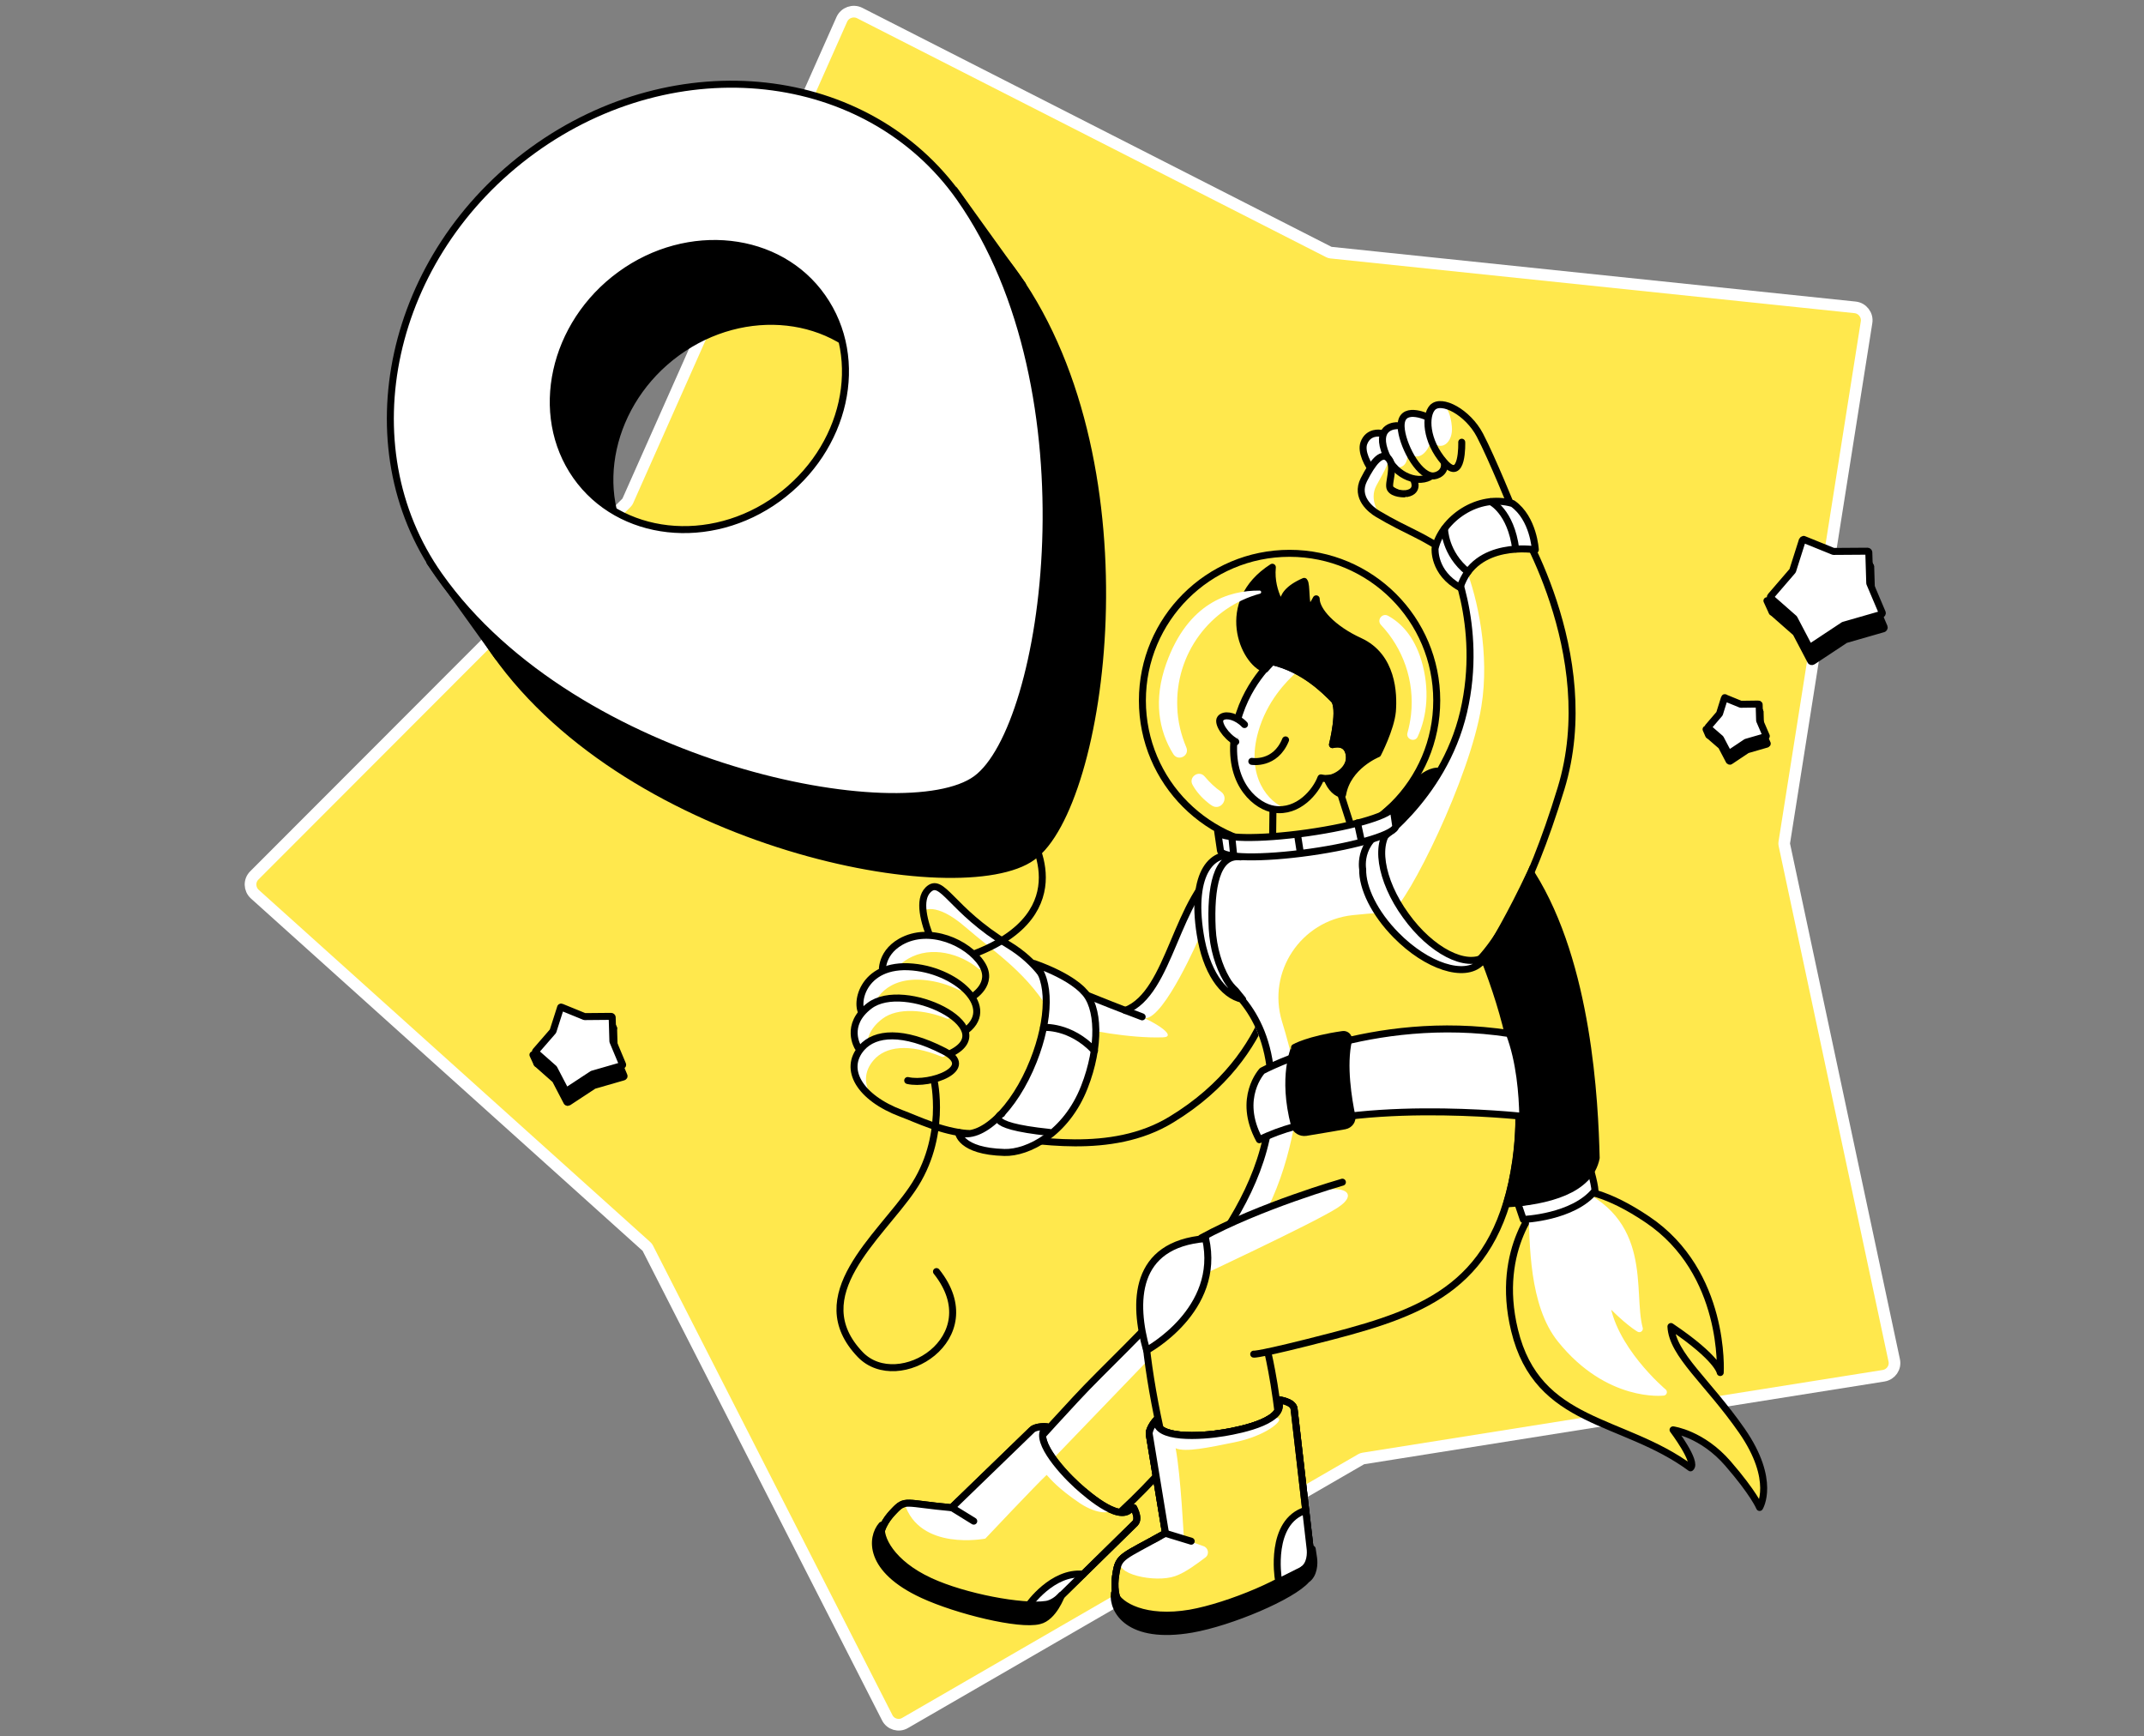 <svg width="368" height="298" viewBox="0 0 368 298" fill="none" xmlns="http://www.w3.org/2000/svg">
<rect x="0" y="0" width="368" height="298" fill="#808080" stroke="none"/>
<path d="M144.491 3.328L144.491 3.328C145.008 2.166 146.411 1.665 147.56 2.237C147.561 2.238 147.562 2.238 147.563 2.239L228.092 43.255C228.202 43.31 228.32 43.346 228.442 43.358L318.407 52.749L318.409 52.749C319.678 52.879 320.584 54.078 320.379 55.309L320.378 55.317L306.254 144.605C306.235 144.727 306.238 144.85 306.264 144.97L325.12 233.432L325.123 233.443C325.405 234.699 324.567 235.894 323.308 236.106C323.307 236.106 323.306 236.106 323.305 236.106L233.986 250.304C233.865 250.323 233.749 250.365 233.643 250.426L155.36 295.69L155.349 295.696C154.271 296.338 152.852 295.927 152.285 294.794L152.282 294.787L111.187 214.213C111.131 214.104 111.056 214.006 110.965 213.924L43.733 153.453C43.733 153.452 43.732 153.451 43.731 153.451C42.792 152.588 42.749 151.142 43.652 150.239L43.653 150.239L107.548 86.268C107.635 86.182 107.704 86.08 107.754 85.968L144.491 3.328Z" fill="#FFE84D" stroke="white" stroke-width="2" stroke-linecap="round" stroke-linejoin="round"/>
<path d="M309.675 95.203L308.015 100.426L304.251 104.798C304.17 104.879 304.17 105.041 304.251 105.081L308.258 108.603L310.809 113.461C310.849 113.542 311.011 113.582 311.133 113.501L316.76 109.777L323.237 107.915C323.358 107.874 323.439 107.753 323.399 107.631L321.253 102.571L321.091 97.268C321.091 97.146 320.97 97.065 320.848 97.065L315.019 97.106L309.918 95.041C309.797 95.082 309.675 95.122 309.675 95.203Z" fill="black" stroke="black" stroke-width="1.2" stroke-miterlimit="10" stroke-linecap="round" stroke-linejoin="round"/>
<path d="M303.279 103.097L304.169 105.04L305.627 104.959L304.048 103.138L303.279 103.097Z" fill="black" stroke="black" stroke-width="1.2" stroke-miterlimit="10" stroke-linecap="round" stroke-linejoin="round"/>
<path d="M320.119 95.325L321.05 97.227L320.038 98.28L319.674 95.891L320.119 95.325Z" fill="black" stroke="black" stroke-width="1.2" stroke-miterlimit="10" stroke-linecap="round" stroke-linejoin="round"/>
<path d="M309.35 92.734L307.69 97.956L303.926 102.328C303.845 102.409 303.845 102.571 303.926 102.612L307.933 106.133L310.484 110.991C310.524 111.072 310.686 111.113 310.808 111.032L316.435 107.307L322.912 105.445C323.033 105.405 323.114 105.283 323.074 105.162L320.928 100.102L320.766 94.798C320.766 94.677 320.645 94.596 320.523 94.596L314.694 94.636L309.593 92.572C309.472 92.612 309.391 92.653 309.35 92.734Z" fill="white" stroke="black" stroke-width="1.2" stroke-miterlimit="10" stroke-linecap="round" stroke-linejoin="round"/>
<path d="M296.154 121.072L295.304 123.784L293.361 126.051C293.321 126.091 293.321 126.172 293.361 126.213L295.466 128.035L296.802 130.585C296.843 130.625 296.924 130.666 296.964 130.625L299.879 128.682L303.239 127.711C303.32 127.67 303.36 127.63 303.32 127.589L302.186 124.958L302.105 122.205C302.105 122.165 302.024 122.124 301.984 122.124L298.948 122.165L296.276 121.072C296.235 120.991 296.154 120.991 296.154 121.072Z" fill="black" stroke="black" stroke-width="1.2" stroke-miterlimit="10" stroke-linecap="round" stroke-linejoin="round"/>
<path d="M292.834 125.16L293.28 126.172L294.049 126.132L293.199 125.201L292.834 125.16Z" fill="black" stroke="black" stroke-width="1.2" stroke-miterlimit="10" stroke-linecap="round" stroke-linejoin="round"/>
<path d="M301.619 121.112L302.064 122.124L301.538 122.65L301.376 121.395L301.619 121.112Z" fill="black" stroke="black" stroke-width="1.2" stroke-miterlimit="10" stroke-linecap="round" stroke-linejoin="round"/>
<path d="M295.992 119.776L295.142 122.488L293.199 124.755C293.158 124.796 293.158 124.877 293.199 124.917L295.304 126.739L296.64 129.289C296.68 129.33 296.761 129.37 296.802 129.33L299.716 127.387L303.076 126.415C303.157 126.375 303.198 126.334 303.157 126.294L302.024 123.662L301.943 120.909C301.943 120.869 301.862 120.829 301.821 120.829L298.785 120.869L296.113 119.776C296.073 119.695 295.992 119.736 295.992 119.776Z" fill="white" stroke="black" stroke-width="1.2" stroke-miterlimit="10" stroke-linecap="round" stroke-linejoin="round"/>
<path d="M96.454 174.873L95.158 178.921L92.203 182.322C92.122 182.403 92.122 182.484 92.203 182.565L95.32 185.317L97.304 189.123C97.344 189.204 97.466 189.204 97.547 189.163L101.919 186.289L106.979 184.832C107.101 184.791 107.141 184.71 107.101 184.629L105.441 180.662L105.319 176.533C105.319 176.452 105.238 176.371 105.117 176.371L100.583 176.411L96.616 174.792C96.535 174.752 96.454 174.792 96.454 174.873Z" fill="black" stroke="black" stroke-width="1.2" stroke-miterlimit="10" stroke-linecap="round" stroke-linejoin="round"/>
<path d="M91.474 181.026L92.162 182.524L93.296 182.443L92.041 181.026H91.474Z" fill="black" stroke="black" stroke-width="1.2" stroke-miterlimit="10" stroke-linecap="round" stroke-linejoin="round"/>
<path d="M104.631 174.954L105.32 176.452L104.55 177.261L104.267 175.399L104.631 174.954Z" fill="black" stroke="black" stroke-width="1.2" stroke-miterlimit="10" stroke-linecap="round" stroke-linejoin="round"/>
<path d="M96.211 172.93L94.915 176.978L91.96 180.379C91.879 180.459 91.879 180.54 91.96 180.621L95.077 183.374L97.061 187.18C97.101 187.261 97.223 187.261 97.304 187.22L101.676 184.346L106.736 182.888C106.858 182.848 106.898 182.767 106.858 182.686L105.198 178.719L105.076 174.59C105.076 174.509 104.995 174.428 104.874 174.428L100.34 174.468L96.373 172.849C96.292 172.808 96.211 172.849 96.211 172.93Z" fill="white" stroke="black" stroke-width="1.2" stroke-miterlimit="10" stroke-linecap="round" stroke-linejoin="round"/>
<path d="M228.751 131.961L232.232 142.851L218.428 144.349L218.549 134.39L228.751 131.961Z" stroke="black" stroke-width="1.2" stroke-miterlimit="10" stroke-linecap="round" stroke-linejoin="round"/>
<path d="M218.306 113.542C218.306 113.542 212.679 118.562 211.829 126.699C210.979 134.876 215.877 138.479 218.671 138.884C222.84 139.531 225.877 135.807 226.727 133.5C229.682 134.147 231.989 131.961 231.585 129.492C231.18 127.022 228.71 127.792 228.71 127.792C228.71 127.792 230.289 121.436 228.913 120.019C227.455 118.602 223.812 114.797 218.306 113.542Z" fill="#FFE84D"/>
<path d="M220.532 138.681C217.901 137.75 213.691 133.378 215.998 125.484C217.456 120.424 220.654 117.023 222.719 115.201C221.423 114.513 219.966 113.906 218.346 113.542C218.346 113.542 212.719 118.562 211.869 126.699C211.019 134.876 215.917 138.479 218.711 138.884C219.52 139.005 220.29 138.965 220.978 138.803C220.816 138.762 220.654 138.722 220.532 138.681Z" fill="white"/>
<path d="M218.306 113.542C218.306 113.542 212.679 118.562 211.829 126.699C210.979 134.876 215.877 138.479 218.671 138.884C222.84 139.531 225.877 135.807 226.727 133.5C229.682 134.147 231.989 131.961 231.585 129.492C231.18 127.022 228.71 127.792 228.71 127.792C228.71 127.792 230.289 121.436 228.913 120.019C227.455 118.602 223.812 114.797 218.306 113.542Z" stroke="black" stroke-width="1.2" stroke-miterlimit="10" stroke-linecap="round" stroke-linejoin="round"/>
<path d="M214.866 130.666C214.866 130.666 218.874 131.354 220.655 126.982" stroke="black" stroke-width="1.2" stroke-miterlimit="10" stroke-linecap="round" stroke-linejoin="round"/>
<path d="M212.112 127.306C210.412 126.375 208.874 124.067 209.481 123.298C210.088 122.529 211.708 122.772 213.084 123.865C213.286 124.027 213.448 124.189 213.61 124.351" fill="white"/>
<path d="M212.112 127.306C210.412 126.375 208.874 124.067 209.481 123.298C210.088 122.529 211.708 122.772 213.084 123.865C213.286 124.027 213.448 124.189 213.61 124.351" stroke="black" stroke-width="1.2" stroke-miterlimit="10" stroke-linecap="round" stroke-linejoin="round"/>
<path d="M238.992 122.084C239.235 119.088 239.033 112.651 233.406 110.06C228.71 107.915 225.916 104.797 225.916 102.773C225.673 103.3 225.026 104.19 224.783 104.878C223.933 103.785 224.337 100.304 223.852 99.778C218.265 102.207 220.775 105.162 220.775 105.162C220.775 105.162 217.941 101.923 218.387 97.349C208.995 103.381 213.448 113.663 217.172 114.837C217.901 113.987 218.387 113.542 218.387 113.542C223.852 114.797 227.536 118.602 228.912 120.019C230.329 121.436 228.71 127.792 228.71 127.792C228.71 127.792 231.179 127.022 231.584 129.492C231.989 131.921 229.276 133.621 227.778 133.621C228.386 135.281 229.519 136.252 230.45 136.333C231.3 131.435 236.482 129.37 236.482 129.37C236.482 129.37 238.709 125.079 238.992 122.084Z" fill="black" stroke="black" stroke-width="1.2" stroke-miterlimit="10" stroke-linecap="round" stroke-linejoin="round"/>
<path d="M264.537 206.044C264.537 206.044 256.481 214.019 259.962 228.31C263.93 244.665 278.544 243.329 290.162 251.911C291.377 250.98 287.167 245.393 287.167 245.393C287.167 245.393 292.146 246.041 296.599 251.182C301.052 256.323 302.024 258.712 302.024 258.712C302.024 258.712 304.898 254.097 298.987 245.555C293.077 237.054 287.045 232.52 286.802 227.662C294.98 233.167 295.263 235.556 295.263 235.556C295.263 235.556 296.316 218.391 282.754 209.283C269.192 200.134 264.537 206.044 264.537 206.044Z" fill="#FFE84D" stroke="black" stroke-width="1.2" stroke-miterlimit="10" stroke-linecap="round" stroke-linejoin="round"/>
<path d="M285.507 238.916C285.507 238.916 276.439 231.305 275.63 222.966C279.273 226.852 281.378 228.026 281.378 228.026C279.637 221.59 283.321 209.283 269.233 203.98C265.023 203.737 264.821 205.842 264.821 205.842C264.821 205.842 264.537 204.951 262.958 207.38C263.161 213.412 263.039 223.897 267.897 229.888C276.075 240.05 285.507 238.916 285.507 238.916Z" fill="white" stroke="white" stroke-width="1.2" stroke-miterlimit="10" stroke-linecap="round" stroke-linejoin="round"/>
<path d="M260.489 206.409L261.461 209.283C261.461 209.283 270.043 208.959 273.767 204.344C273.727 203.656 273.484 202.522 273.12 201.186C270.61 203.858 265.226 205.923 260.489 206.409Z" fill="white" stroke="black" stroke-width="1.2" stroke-miterlimit="10" stroke-linecap="round" stroke-linejoin="round"/>
<path d="M262.918 150.057C259.882 145.24 250.854 132.123 246.887 132.811C246.968 132.65 247.049 132.528 247.17 132.366C244.377 131.961 241.3 136.374 241.3 136.374L237.454 139.693L238.304 142.568L254.781 165.157L254.943 164.995C258.06 173.132 262.108 185.844 260.205 199.203C259.801 201.915 259.274 204.385 258.586 206.611C265.59 206.166 272.877 204.304 273.97 198.717C273.727 189.042 272.634 165.521 262.918 150.057Z" fill="black" stroke="black" stroke-width="1.2" stroke-miterlimit="10" stroke-linecap="round" stroke-linejoin="round"/>
<path d="M196.811 231.751L207.012 243.045L188.147 264.946L172.966 252.842L198.916 226.205L196.811 231.751Z" fill="#FFE84D"/>
<path d="M218.872 190.499C218.751 191.875 218.629 193.292 218.184 194.669C211.747 213.088 195.473 229.322 193.328 231.427L197.214 233.208C198.105 232.601 206.161 223.29 213.286 214.262C220.127 205.599 222.07 194.628 222.88 188.556L218.872 190.499Z" fill="white"/>
<path d="M196.729 229.686C197.053 231.305 197.256 233.208 197.256 233.208L179.565 251.587C179.565 251.587 183.613 257.619 187.418 259.238C191.224 260.817 187.864 261.87 184.058 259.279C180.253 256.688 178.957 254.097 178.148 253.247C176.488 254.826 167.865 264.623 167.865 264.623C167.865 264.623 155.073 264.015 153.939 259.319C158.554 259.643 162.643 259.441 162.643 259.441L175.84 246.689C175.84 246.689 177.622 246.082 178.431 246.163C179.241 246.244 197.822 226.852 197.822 226.852L196.729 229.686Z" fill="white"/>
<path d="M217.658 193.697C214.42 213.25 194.017 229.929 184.625 240.131C175.192 250.332 161.469 265.108 165.112 269.44C166.529 271.14 177.5 276.97 200.575 251.021" stroke="black" stroke-width="1.2" stroke-miterlimit="10" stroke-linecap="round" stroke-linejoin="round"/>
<path d="M194.381 258.429C192.843 261.789 187.054 256.89 184.827 254.866C181.953 252.235 177.054 246.608 179.726 244.867C178.876 244.746 177.54 244.948 177.135 245.393L163.331 258.753C155.275 258.024 155.437 257.214 153.412 259.36C152.077 260.777 146.692 266.485 158.878 272.112C164.748 274.824 175.395 276.97 178.795 276.079C180.252 276.12 181.912 274.096 181.912 274.096L194.826 261.424C195.717 260.493 194.381 258.388 194.381 258.429Z" fill="#FFE84D" stroke="black" stroke-width="1.2" stroke-miterlimit="10" stroke-linecap="round" stroke-linejoin="round"/>
<path d="M158.392 258.145C157.421 258.105 156.328 258.064 155.235 257.983C157.825 266.282 169.12 264.056 169.12 264.056C169.12 264.056 177.945 254.704 179.646 253.126C180.455 253.976 181.548 255.393 185.354 257.983C188.39 260.008 191.102 259.805 190.211 258.834C189.726 258.591 189.199 258.267 188.714 257.943C187.013 257.214 185.03 255.312 183.37 253.409C182.034 252.033 180.577 250.292 179.727 248.713C178.795 247.053 178.553 245.555 179.686 244.827C178.876 244.746 177.095 245.353 177.095 245.353L163.291 258.712C161.145 258.51 159.607 258.307 158.392 258.145Z" fill="white"/>
<path d="M163.332 258.712L167.137 261.06" stroke="black" stroke-width="1.2" stroke-miterlimit="10" stroke-linecap="round" stroke-linejoin="round"/>
<path d="M185.919 270.169L180.414 275.472L176.568 275.512C176.568 275.472 180.616 269.643 185.919 270.169Z" fill="white"/>
<path d="M194.381 258.429C192.843 261.789 187.054 256.89 184.827 254.866C181.953 252.235 177.054 246.608 179.726 244.867C178.876 244.746 177.54 244.948 177.135 245.393L163.331 258.753C155.275 258.024 155.437 257.214 153.412 259.36C152.077 260.777 146.692 266.485 158.878 272.112C164.748 274.824 175.395 276.97 178.795 276.079C180.252 276.12 181.912 274.096 181.912 274.096L194.826 261.424C195.717 260.493 194.381 258.388 194.381 258.429Z" stroke="black" stroke-width="1.2" stroke-miterlimit="10" stroke-linecap="round" stroke-linejoin="round"/>
<path d="M182.196 273.772C181.67 274.419 180.536 275.229 179.565 275.35C175.476 275.958 165.517 274.096 159.647 271.383C152.968 268.307 150.822 263.853 151.348 261.748C149.527 263.853 148.919 269.319 158.392 273.691C164.262 276.403 174.99 279.034 178.391 278.144C180.82 277.577 182.196 273.772 182.196 273.772Z" fill="black" stroke="black" stroke-width="1.2" stroke-miterlimit="10" stroke-linecap="round" stroke-linejoin="round"/>
<path d="M176.568 275.472C176.568 275.472 180.616 269.643 185.919 270.169" stroke="black" stroke-width="1.2" stroke-miterlimit="10" stroke-linecap="round" stroke-linejoin="round"/>
<path d="M197.782 226.205C197.782 226.205 215.392 218.594 218.145 234.706C220.898 250.818 220.655 259.238 212.639 259.886C204.624 260.534 199.159 250.13 197.742 237.297C196.325 224.464 197.782 226.205 197.782 226.205Z" fill="#FFE84D"/>
<path d="M217.618 232.075C217.618 232.075 225.877 266.809 211.1 270.007C203.125 271.748 194.624 229.565 196.648 221.306" stroke="black" stroke-width="1.2" stroke-miterlimit="10" stroke-linecap="round" stroke-linejoin="round"/>
<path d="M222.112 241.75C221.909 240.455 219.319 240.212 219.319 240.212C221.14 243.693 213.287 245.353 210.129 245.879C206.081 246.567 198.187 247.013 198.511 243.653C197.863 244.26 197.175 245.515 197.256 246.122L200.049 263.125C192.6 267.294 192.033 266.971 191.548 270.047C191.224 272.071 189.969 280.249 203.935 277.86C210.655 276.686 221.221 272.193 223.65 269.359C224.946 268.509 224.986 266.566 224.865 265.716L222.112 241.75Z" fill="#FFE84D" stroke="black" stroke-width="1.2" stroke-miterlimit="10" stroke-linecap="round" stroke-linejoin="round"/>
<path d="M222.112 241.75C221.909 240.455 219.319 240.212 219.319 240.212C221.14 243.693 213.287 245.353 210.129 245.879C206.081 246.567 198.187 247.013 198.511 243.653C197.863 244.26 197.175 245.515 197.256 246.122L200.049 263.125C192.6 267.294 192.033 266.971 191.548 270.047C191.224 272.071 189.969 280.249 203.935 277.86C210.655 276.686 221.221 272.193 223.65 269.359C224.946 268.509 224.986 266.566 224.865 265.716L222.112 241.75Z" fill="#FFE84D" stroke="black" stroke-width="1.2" stroke-miterlimit="10" stroke-linecap="round" stroke-linejoin="round"/>
<path d="M217.618 243.653C217.618 243.653 219.926 242.884 219.521 243.815C219.075 244.746 216.242 246.648 211.829 247.539C207.417 248.43 203.49 249.28 201.789 248.551C202.68 253.247 203.206 264.137 203.206 264.137L206.566 265.351C207.417 265.635 207.619 266.768 206.89 267.295C205.595 268.266 203.49 269.885 201.708 270.493C198.308 271.707 190.859 270.128 192.519 267.659C192.519 267.659 195.231 265.635 197.579 264.987C199.927 264.339 200.089 263.125 200.089 263.125L196.81 245.92L198.51 243.653C198.51 243.653 198.025 247.499 210.129 245.879" fill="white"/>
<path d="M225.472 267.456L225.229 265.837C225.148 266.728 224.864 267.78 223.974 268.347C221.545 271.181 210.979 275.674 204.259 276.848C196.608 278.144 192.073 275.593 191.264 273.448C190.94 276.362 193.693 281.463 204.542 279.601C211.262 278.427 221.828 273.933 224.257 271.1C225.553 270.25 225.593 268.306 225.472 267.456Z" fill="black" stroke="black" stroke-width="1.2" stroke-miterlimit="10" stroke-linecap="round" stroke-linejoin="round"/>
<path d="M200.089 263.165L204.461 264.501" stroke="black" stroke-width="1.2" stroke-miterlimit="10" stroke-linecap="round" stroke-linejoin="round"/>
<path d="M219.399 270.857C219.399 270.857 217.821 261.141 224.136 259.198L224.824 268.145L219.399 270.857Z" fill="white"/>
<path d="M219.399 270.857C219.399 270.857 217.821 261.141 224.136 259.198" stroke="black" stroke-width="1.2" stroke-miterlimit="10" stroke-linecap="round" stroke-linejoin="round"/>
<path d="M222.112 241.75C221.909 240.455 219.319 240.212 219.319 240.212C221.14 243.693 213.287 245.353 210.129 245.879C206.081 246.567 198.187 247.013 198.511 243.653C197.863 244.26 197.175 245.515 197.256 246.122L200.049 263.125C192.6 267.294 192.033 266.971 191.548 270.047C191.224 272.071 189.969 280.249 203.935 277.86C210.655 276.686 221.221 272.193 223.65 269.359C224.946 268.509 224.986 266.566 224.865 265.716L222.112 241.75Z" stroke="black" stroke-width="1.2" stroke-miterlimit="10" stroke-linecap="round" stroke-linejoin="round"/>
<path d="M197.781 223.128L219.561 231.467C219.561 231.467 250.975 227.136 254.821 214.181C258.667 201.227 235.066 199.77 220.613 206.125C206.202 212.441 197.093 220.699 197.781 223.128Z" fill="#FFE84D"/>
<path d="M260.732 191.511C260.732 194.021 260.529 196.612 260.165 199.243C257.129 220.375 244.984 225.071 228.467 229.362C215.837 232.641 215.189 232.399 215.189 232.399" stroke="black" stroke-width="1.2" stroke-miterlimit="10" stroke-linecap="round" stroke-linejoin="round"/>
<path d="M202.964 220.416C202.964 220.416 225.513 209.931 229.601 207.259C233.69 204.587 230.249 202.765 223.327 205.235C216.404 207.664 202.357 214.02 200.737 215.598C199.037 217.177 202.964 220.416 202.964 220.416Z" fill="white"/>
<path d="M196.81 231.751C196.81 231.751 209.683 224.869 206.93 212.562C194.543 213.574 194.462 223.533 196.81 231.751Z" fill="white" stroke="black" stroke-width="1.2" stroke-miterlimit="10" stroke-linecap="round" stroke-linejoin="round"/>
<path d="M206.202 212.441C216.242 206.935 230.411 202.887 230.411 202.887" stroke="black" stroke-width="1.2" stroke-miterlimit="10" stroke-linecap="round" stroke-linejoin="round"/>
<path d="M199.603 178.03C202.275 177.949 198.226 175.075 192.276 173.051C187.66 171.472 183.369 168.719 181.952 167.748C181.993 170.703 182.033 173.861 182.074 176.492C184.3 179.326 185.272 176.695 185.393 176.29C185.92 176.654 193.814 178.233 199.603 178.03Z" fill="white"/>
<path d="M215.958 155.765L205.877 160.825C205.877 160.825 199.927 174.63 196.607 174.751C193.287 174.873 193.125 173.456 193.125 173.456C193.125 173.456 197.295 172.849 201.262 162.161C205.23 151.514 209.885 151.109 209.885 151.109L215.958 155.765Z" fill="white"/>
<path d="M193.167 173.416C201.02 170.379 201.708 153.903 210.169 148.074C217.051 143.337 215.958 155.765 215.958 155.765L219.602 163.74C219.602 163.74 219.602 180.905 201.02 192.159C190.657 198.474 177.419 195.519 170.78 194.952" stroke="black" stroke-width="1.2" stroke-miterlimit="10" stroke-linecap="round" stroke-linejoin="round"/>
<path d="M181.346 168.679C181.346 168.679 189.038 171.877 196.041 174.508" stroke="black" stroke-width="1.2" stroke-miterlimit="10" stroke-linecap="round" stroke-linejoin="round"/>
<path d="M206.363 156.251L207.983 150.786C207.983 150.786 209.197 146.454 213.61 146.292C218.022 146.13 230.248 144.106 230.248 144.106L229.6 170.298L228.264 185.641L217.82 185.196C217.82 185.196 216.727 173.658 209.764 167.991C205.635 164.631 206.363 156.251 206.363 156.251Z" fill="#FFE84D"/>
<path d="M237.576 142.608C232.678 142.81 216.08 145.604 210.736 146.899C205.392 148.195 204.38 164.104 207.902 165.724C210.817 167.06 217.942 177.14 218.225 188.07C219.076 188.394 219.845 188.556 220.452 188.434C220.938 188.353 221.545 188.272 222.274 188.151C222.517 186.329 222.557 185.196 222.557 185.196C222.557 185.196 221.666 180.54 220.047 175.318C217.456 166.776 223.286 158.032 232.151 157.06C235.633 156.696 238.143 156.575 238.143 156.575C238.143 156.575 243.446 142.365 237.576 142.608Z" fill="white"/>
<path d="M213.326 171.755C215.634 174.589 217.82 178.88 218.184 185.196" stroke="black" stroke-width="1.2" stroke-miterlimit="10" stroke-linecap="round" stroke-linejoin="round"/>
<path d="M259.072 177.383C235.268 173.739 216.646 183.779 216.646 183.779C216.646 183.779 212.274 188.434 216.16 195.6C230.855 188.192 261.339 191.592 261.379 191.592C261.298 187.827 260.893 182.16 259.072 177.383Z" fill="white" stroke="black" stroke-width="1.2" stroke-miterlimit="10" stroke-linecap="round" stroke-linejoin="round"/>
<path d="M230.492 177.545C224.541 178.395 222.193 179.771 222.193 179.771C222.234 179.933 219.967 184.669 222.193 193.13C222.396 193.94 223.246 194.466 224.137 194.345C227.82 193.738 229.723 193.414 230.816 193.211C231.666 193.049 232.193 192.28 232.031 191.511C231.464 188.799 230.452 182.848 231.464 178.516C231.545 177.949 231.059 177.464 230.492 177.545Z" fill="black" stroke="black" stroke-width="1.2" stroke-miterlimit="10" stroke-linecap="round" stroke-linejoin="round"/>
<path d="M212.072 170.015C211.505 169.489 210.938 168.841 210.493 168.031C209.238 165.886 208.226 162.728 208.064 159.328C207.74 152.365 208.793 146.535 212.922 147.061C208.064 145.442 204.34 149.855 206 160.299C206.971 166.574 209.805 170.825 213.286 171.513C212.882 171.027 212.477 170.501 212.072 170.015Z" fill="white" stroke="black" stroke-width="1.2" stroke-miterlimit="10" stroke-linecap="round" stroke-linejoin="round"/>
<path d="M183.492 168.8C182.237 167.991 181.427 167.464 181.427 167.464C181.427 167.464 178.189 165.602 175.071 163.538C171.954 161.473 165.72 157.02 163.008 153.984C160.295 150.948 158.595 152.364 158.433 156.332C158.433 156.332 160.538 154.631 165.68 159.085C170.821 163.538 176.61 167.06 180.78 174.63C181.873 176.654 182.763 177.504 183.451 177.747C183.492 175.197 183.492 171.958 183.492 168.8Z" fill="white"/>
<path d="M182.965 178.192C182.965 178.192 182.924 168.072 173.047 162.121C163.169 156.17 161.711 150.3 159.283 152.729C155.882 156.129 163.209 167.869 163.209 167.869" stroke="black" stroke-width="1.2" stroke-miterlimit="10" stroke-linecap="round" stroke-linejoin="round"/>
<path d="M151.671 167.262C151.671 167.262 151.064 163.821 154.789 161.675C159.768 158.842 166.367 161.878 168.674 165.44C170.941 168.881 167.055 171.148 167.055 171.148" fill="#FFE84D"/>
<path d="M155.923 164.509C159.89 162.242 164.87 163.7 167.906 166.209C168.392 166.614 169.08 166.007 168.715 165.481C168.715 165.481 168.715 165.481 168.715 165.44C166.408 161.878 159.809 158.842 154.83 161.675C151.065 163.821 151.713 167.262 151.713 167.262L153.17 167.626C153.494 166.574 154.304 165.44 155.923 164.509Z" fill="white"/>
<path d="M151.469 167.221C151.469 167.221 150.862 163.78 154.586 161.635C159.566 158.801 166.165 161.837 168.472 165.4C170.739 168.841 166.853 171.108 166.853 171.108" stroke="black" stroke-width="1.2" stroke-miterlimit="10" stroke-linecap="round" stroke-linejoin="round"/>
<path d="M148.554 174.265C146.733 172.889 148.028 165.116 156.934 165.967C164.95 166.695 172.115 173.618 164.95 177.545" fill="#FFE84D"/>
<path d="M158.675 168.193C160.821 168.396 162.885 169.043 164.667 169.934C165.233 170.217 165.719 169.448 165.274 169.043C163.209 167.302 160.052 165.967 156.772 165.643C147.866 164.833 146.571 172.565 148.393 173.942L149.607 174.185C149.769 171.513 152.238 167.586 158.675 168.193Z" fill="white"/>
<path d="M148.312 174.265C146.49 172.889 147.786 165.116 156.692 165.967C164.707 166.695 171.873 173.618 164.707 177.545" stroke="black" stroke-width="1.2" stroke-miterlimit="10" stroke-linecap="round" stroke-linejoin="round"/>
<path d="M147.462 179.771C147.462 179.771 145.073 175.966 149.446 172.646C155.437 168.112 172.237 176.33 163.533 180.743" fill="#FFE84D"/>
<path d="M151.47 174.832C154.101 172.849 158.756 173.294 162.481 174.792C163.048 175.035 163.493 174.225 162.967 173.901C159.161 171.472 152.725 170.177 149.446 172.646C145.073 175.966 147.462 179.771 147.462 179.771L148.838 179.852C148.757 178.435 149.162 176.573 151.47 174.832Z" fill="white"/>
<path d="M147.259 179.731C147.259 179.731 144.871 175.925 149.243 172.606C155.234 168.072 172.034 176.29 163.331 180.702" stroke="black" stroke-width="1.2" stroke-miterlimit="10" stroke-linecap="round" stroke-linejoin="round"/>
<path d="M166.407 194.588C161.792 194.223 157.703 192.159 154.87 191.106C147.785 188.434 144.87 183.536 148.109 179.852C150.416 177.261 155.153 176.816 162.197 180.419C167.986 183.374 159.849 186.37 156.003 185.479" fill="#FFE84D"/>
<path d="M149.971 181.917C151.995 179.609 155.922 179.002 161.63 181.35C162.237 181.593 162.682 180.702 162.075 180.378C162.075 180.378 162.035 180.378 162.035 180.338C154.991 176.735 150.254 177.18 147.947 179.771C145.599 182.443 146.449 185.722 149.769 188.354C148.23 186.248 148.23 183.9 149.971 181.917Z" fill="white"/>
<path d="M166.205 194.547C161.59 194.183 157.501 192.118 154.668 191.066C147.583 188.394 144.668 183.495 147.907 179.811C150.214 177.221 154.951 176.775 161.995 180.378C167.784 183.333 159.647 186.329 155.801 185.439" stroke="black" stroke-width="1.2" stroke-miterlimit="10" stroke-linecap="round" stroke-linejoin="round"/>
<path d="M172.398 197.786C176.406 197.907 183.005 194.547 186.122 186.572C188.875 179.569 188.672 172.687 185.96 170.096C185.96 170.096 184.017 167.667 177.499 165.359C180.333 168.072 180.252 174.832 177.378 182.079C174.099 190.378 168.35 195.843 164.504 194.345C164.504 194.345 164.747 197.583 172.398 197.786Z" fill="white" stroke="black" stroke-width="1.2" stroke-miterlimit="10" stroke-linecap="round" stroke-linejoin="round"/>
<path d="M179.119 176.33C179.119 176.33 183.693 175.925 187.863 180.338Z" fill="white"/>
<path d="M179.119 176.33C179.119 176.33 183.693 175.925 187.863 180.338" stroke="black" stroke-width="1.2" stroke-miterlimit="10" stroke-linecap="round" stroke-linejoin="round"/>
<path d="M171.954 191.147C171.954 191.147 168.067 193.09 180.131 194.345Z" fill="white"/>
<path d="M171.954 191.147C171.954 191.147 168.067 193.09 180.131 194.345" stroke="black" stroke-width="1.2" stroke-miterlimit="10" stroke-linecap="round" stroke-linejoin="round"/>
<path d="M237.455 143.701C237.455 143.701 249.64 138.317 251.381 123.5C253.122 108.684 253.122 108.643 253.122 108.643L250.166 96.377C250.166 96.377 259.599 90.629 261.744 92.612C263.89 94.596 264.74 98.158 264.74 98.158C264.74 98.158 273.889 117.266 268.141 134.633C262.392 152 253.445 165.521 253.445 165.521C253.445 165.521 247.09 166.128 242.07 160.582C237.05 154.996 233.811 148.964 237.455 143.701Z" fill="#FFE84D"/>
<path d="M251.582 97.511L250.125 99.697C251.299 102.288 254.699 112.894 250.084 126.091C245.834 138.236 237.899 143.094 237.899 143.094C237.899 143.094 235.672 152.162 238.871 156.534C241.704 154.793 252.27 133.621 254.254 121.314C255.752 112.246 253.566 102.531 251.582 97.511Z" fill="white"/>
<path d="M235.268 145.361C235.268 145.361 247.696 137.264 251.218 122.164C254.74 107.064 248.708 95.082 248.708 95.082" stroke="black" stroke-width="1.2" stroke-miterlimit="10" stroke-linecap="round" stroke-linejoin="round"/>
<path d="M260.004 88.685C260.004 88.685 275.023 112.125 267.938 135.321C262.271 153.903 256.846 161.635 254.012 164.631" stroke="black" stroke-width="1.2" stroke-miterlimit="10" stroke-linecap="round" stroke-linejoin="round"/>
<path d="M241.3 157.141C236.847 151.029 235.835 144.227 238.993 141.92C239.236 141.758 239.479 141.637 239.762 141.515C232.84 143.539 233.892 149.166 233.892 149.166C233.811 152.364 235.916 156.737 239.641 160.501C244.903 165.845 251.381 167.95 254.174 165.197C254.457 164.914 254.7 164.59 254.903 164.185C251.624 166.25 245.632 163.173 241.3 157.141Z" fill="white" stroke="black" stroke-width="1.2" stroke-miterlimit="10" stroke-linecap="round" stroke-linejoin="round"/>
<path d="M241.584 78.119L248.669 70.063L251.907 71.723L259.761 87.471L249.681 97.308L235.714 83.18L241.584 78.119Z" fill="#FFE84D"/>
<path d="M249.195 73.181C249.033 71.278 248.426 69.78 247.575 69.456C247.049 69.497 246.685 69.618 246.361 69.78C246.32 69.821 246.28 69.861 246.199 69.861C245.308 70.428 245.227 71.399 245.227 71.399C245.227 71.399 243.284 70.63 241.989 70.833C240.693 71.035 240.41 73.1 240.41 73.1C240.41 73.1 239.803 72.695 239.074 73.14C238.345 73.545 237.495 74.355 237.495 74.355C237.495 74.355 236.888 73.828 235.107 74.719C233.326 75.61 235.269 80.265 235.269 80.265C235.269 80.265 235.188 80.346 235.066 80.508C235.431 80.629 235.714 80.71 235.957 80.791C236.038 80.832 237.617 81.439 237.941 80.144C238.264 78.848 237.779 77.715 237.779 77.715C237.779 77.715 238.953 80.468 239.803 80.306C240.653 80.144 241.948 79.901 241.463 76.865C242.556 79.374 244.782 78.524 245.673 75.569C247.292 77.715 249.478 75.933 249.195 73.181Z" fill="white"/>
<path d="M236.969 74.355C236.969 74.355 234.864 73.95 234.095 76.055C233.083 78.848 238.183 85.001 240.977 84.759C243.77 84.556 242.677 82.411 242.677 82.411" stroke="black" stroke-width="1.2" stroke-miterlimit="10" stroke-linecap="round" stroke-linejoin="round"/>
<path d="M239.762 73.059C239.762 73.059 236.2 72.978 237.617 77.269C239.034 81.561 243.082 83.058 245.349 81.884" stroke="black" stroke-width="1.2" stroke-miterlimit="10" stroke-linecap="round" stroke-linejoin="round"/>
<path d="M244.984 71.561C244.984 71.561 240.328 69.375 240.49 73.262C240.612 76.136 243.284 81.399 245.794 81.682C246.644 81.763 248.182 81.034 247.899 79.415" stroke="black" stroke-width="1.2" stroke-miterlimit="10" stroke-linecap="round" stroke-linejoin="round"/>
<path d="M259.76 87.714C259.76 87.714 256.076 78.605 254.012 74.678C251.947 70.752 247.413 68.323 245.875 69.942C244.579 71.318 244.66 75.609 247.899 79.334C251.138 83.058 250.895 75.893 250.895 75.893" stroke="black" stroke-width="1.2" stroke-miterlimit="10" stroke-linecap="round" stroke-linejoin="round"/>
<path d="M247.981 94.717C244.945 92.207 241.423 91.155 236.484 88.2C235.31 87.511 232.557 85.366 234.095 82.33C235.634 79.293 237.05 77.674 238.144 78.524C239.722 79.82 238.103 82.977 238.629 83.868C239.156 84.799 241.018 84.759 241.018 84.759" fill="#FFE84D"/>
<path d="M236.848 88.321C236.848 88.321 234.905 85.852 236.24 83.342C237.576 80.832 239.074 78.605 237.738 78.322C236.402 78.038 232.961 82.087 233.65 84.151C234.338 86.216 235.147 88.362 236.848 88.321Z" fill="white"/>
<path d="M247.981 94.717C244.945 92.207 241.423 91.155 236.484 88.2C235.31 87.511 232.557 85.366 234.095 82.33C235.634 79.293 237.05 77.674 238.144 78.524C239.722 79.82 238.103 82.977 238.629 83.868C239.156 84.799 241.018 84.759 241.018 84.759" stroke="black" stroke-width="1.2" stroke-miterlimit="10" stroke-linecap="round" stroke-linejoin="round"/>
<path d="M246.321 94.11C247.535 89.05 253.689 84.678 259.64 86.418C263.242 88.969 263.526 94.353 263.526 94.353C263.526 94.353 253.243 92.653 250.612 100.83C245.956 98.28 246.321 94.11 246.321 94.11Z" fill="white" stroke="black" stroke-width="1.2" stroke-miterlimit="10" stroke-linecap="round" stroke-linejoin="round"/>
<path d="M255.875 86.095C255.875 86.095 259.316 87.714 260.166 94.232Z" fill="white"/>
<path d="M255.875 86.095C255.875 86.095 259.316 87.714 260.166 94.232" stroke="black" stroke-width="1.2" stroke-miterlimit="10" stroke-linecap="round" stroke-linejoin="round"/>
<path d="M247.939 90.75C247.939 90.75 247.98 95.001 251.947 98.158Z" fill="white"/>
<path d="M247.939 90.75C247.939 90.75 247.98 95.001 251.947 98.158" stroke="black" stroke-width="1.2" stroke-miterlimit="10" stroke-linecap="round" stroke-linejoin="round"/>
<path d="M221.343 145.482C235.294 145.482 246.604 134.173 246.604 120.221C246.604 106.27 235.294 94.96 221.343 94.96C207.391 94.96 196.082 106.27 196.082 120.221C196.082 134.173 207.391 145.482 221.343 145.482Z" stroke="black" stroke-width="1.2" stroke-miterlimit="10" stroke-linecap="round" stroke-linejoin="round"/>
<path d="M243.931 113.218C242.676 109.21 240.531 106.943 238.264 105.688C237.252 105.121 236.24 106.417 237.049 107.267C240.774 111.234 242.838 116.78 242.191 122.65C242.069 123.703 241.867 124.755 241.583 125.767C241.259 126.86 242.838 127.467 243.324 126.455C244.943 122.974 245.47 118.278 243.931 113.218Z" fill="white"/>
<path d="M202.072 121.436C201.668 112.206 207.74 104.19 216.282 101.883C216.565 101.802 216.525 101.356 216.201 101.356C210.898 101.316 203.894 103.461 200.17 113.906C197.984 120.059 198.834 125.322 201.384 129.411C202.234 130.747 204.258 129.694 203.611 128.237C202.72 126.132 202.153 123.824 202.072 121.436Z" fill="white"/>
<path d="M206.768 133.257C205.756 132.083 203.934 133.378 204.703 134.714C205.311 135.807 206.201 136.859 207.375 137.791C207.578 137.953 207.78 138.114 207.982 138.236C209.521 139.248 211.059 137.021 209.602 135.888C208.549 135.159 207.618 134.269 206.768 133.257Z" fill="white"/>
<path d="M224.378 142.932C216.079 144.106 209.197 143.985 208.995 142.649L209.481 145.968C209.683 147.304 216.565 147.426 224.864 146.252C233.163 145.078 239.721 143.053 239.559 141.718L239.074 138.398C239.235 139.734 232.677 141.758 224.378 142.932Z" fill="white" stroke="black" stroke-width="1.2" stroke-miterlimit="10" stroke-linecap="round" stroke-linejoin="round"/>
<path d="M222.759 143.58L223.164 146.171" stroke="black" stroke-width="1.2" stroke-miterlimit="10" stroke-linecap="round" stroke-linejoin="round"/>
<path d="M233.001 141.232L233.69 144.43" stroke="black" stroke-width="1.2" stroke-miterlimit="10" stroke-linecap="round" stroke-linejoin="round"/>
<path d="M211.424 143.58L211.748 146.737" stroke="black" stroke-width="1.2" stroke-miterlimit="10" stroke-linecap="round" stroke-linejoin="round"/>
<path d="M176.568 142.851C176.568 142.851 185.919 156.534 167.217 163.7" stroke="black" stroke-width="1.2" stroke-miterlimit="10" stroke-linecap="round" stroke-linejoin="round"/>
<path d="M160.295 185.277C160.295 185.277 162.643 195.195 156.57 204.061C150.903 212.36 137.989 222.399 147.664 232.48C154.182 239.24 169.848 229.646 160.74 218.23" stroke="black" stroke-width="1.2" stroke-miterlimit="10" stroke-linecap="round" stroke-linejoin="round"/>
<path d="M85.483 112.732L73.783 96.458L85.766 82.937L93.903 107.631L85.483 112.732Z" fill="black" stroke="black" stroke-width="1.2" stroke-miterlimit="10" stroke-linecap="round" stroke-linejoin="round"/>
<path d="M175.516 48.891L163.816 32.617L147.016 39.499L167.945 55.126L175.516 48.891Z" fill="black" stroke="black" stroke-width="1.2" stroke-miterlimit="10" stroke-linecap="round" stroke-linejoin="round"/>
<path d="M100.177 36.099C75.483 54.032 69.33 89.819 85.037 112.125C108.476 145.32 164.99 155.967 177.216 147.061C189.482 138.155 197.781 80.467 174.382 47.272C158.675 24.966 124.912 18.124 100.177 36.099ZM143.251 98.887C131.632 107.348 116.006 105.607 108.598 95.041C101.189 84.475 104.59 68.97 116.208 60.51C127.827 52.049 143.453 53.789 150.861 64.355C158.391 75.002 154.869 90.426 143.251 98.887Z" fill="black" stroke="black" stroke-width="1.2" stroke-miterlimit="10" stroke-linecap="round" stroke-linejoin="round"/>
<path d="M91.434 25.816C66.739 43.75 59.614 76.46 75.362 98.766C98.802 131.961 155.315 142.608 167.541 133.702C179.767 124.796 188.106 67.108 164.707 33.913C148.959 11.607 116.128 7.882 91.434 25.816ZM133.536 85.528C121.917 93.989 106.291 92.248 98.882 81.682C91.474 71.116 94.875 55.611 106.493 47.15C118.112 38.69 133.738 40.43 141.146 50.996C148.676 61.684 145.154 77.067 133.536 85.528Z" fill="white" stroke="black" stroke-width="1.2" stroke-miterlimit="10" stroke-linecap="round" stroke-linejoin="round"/>
</svg>
